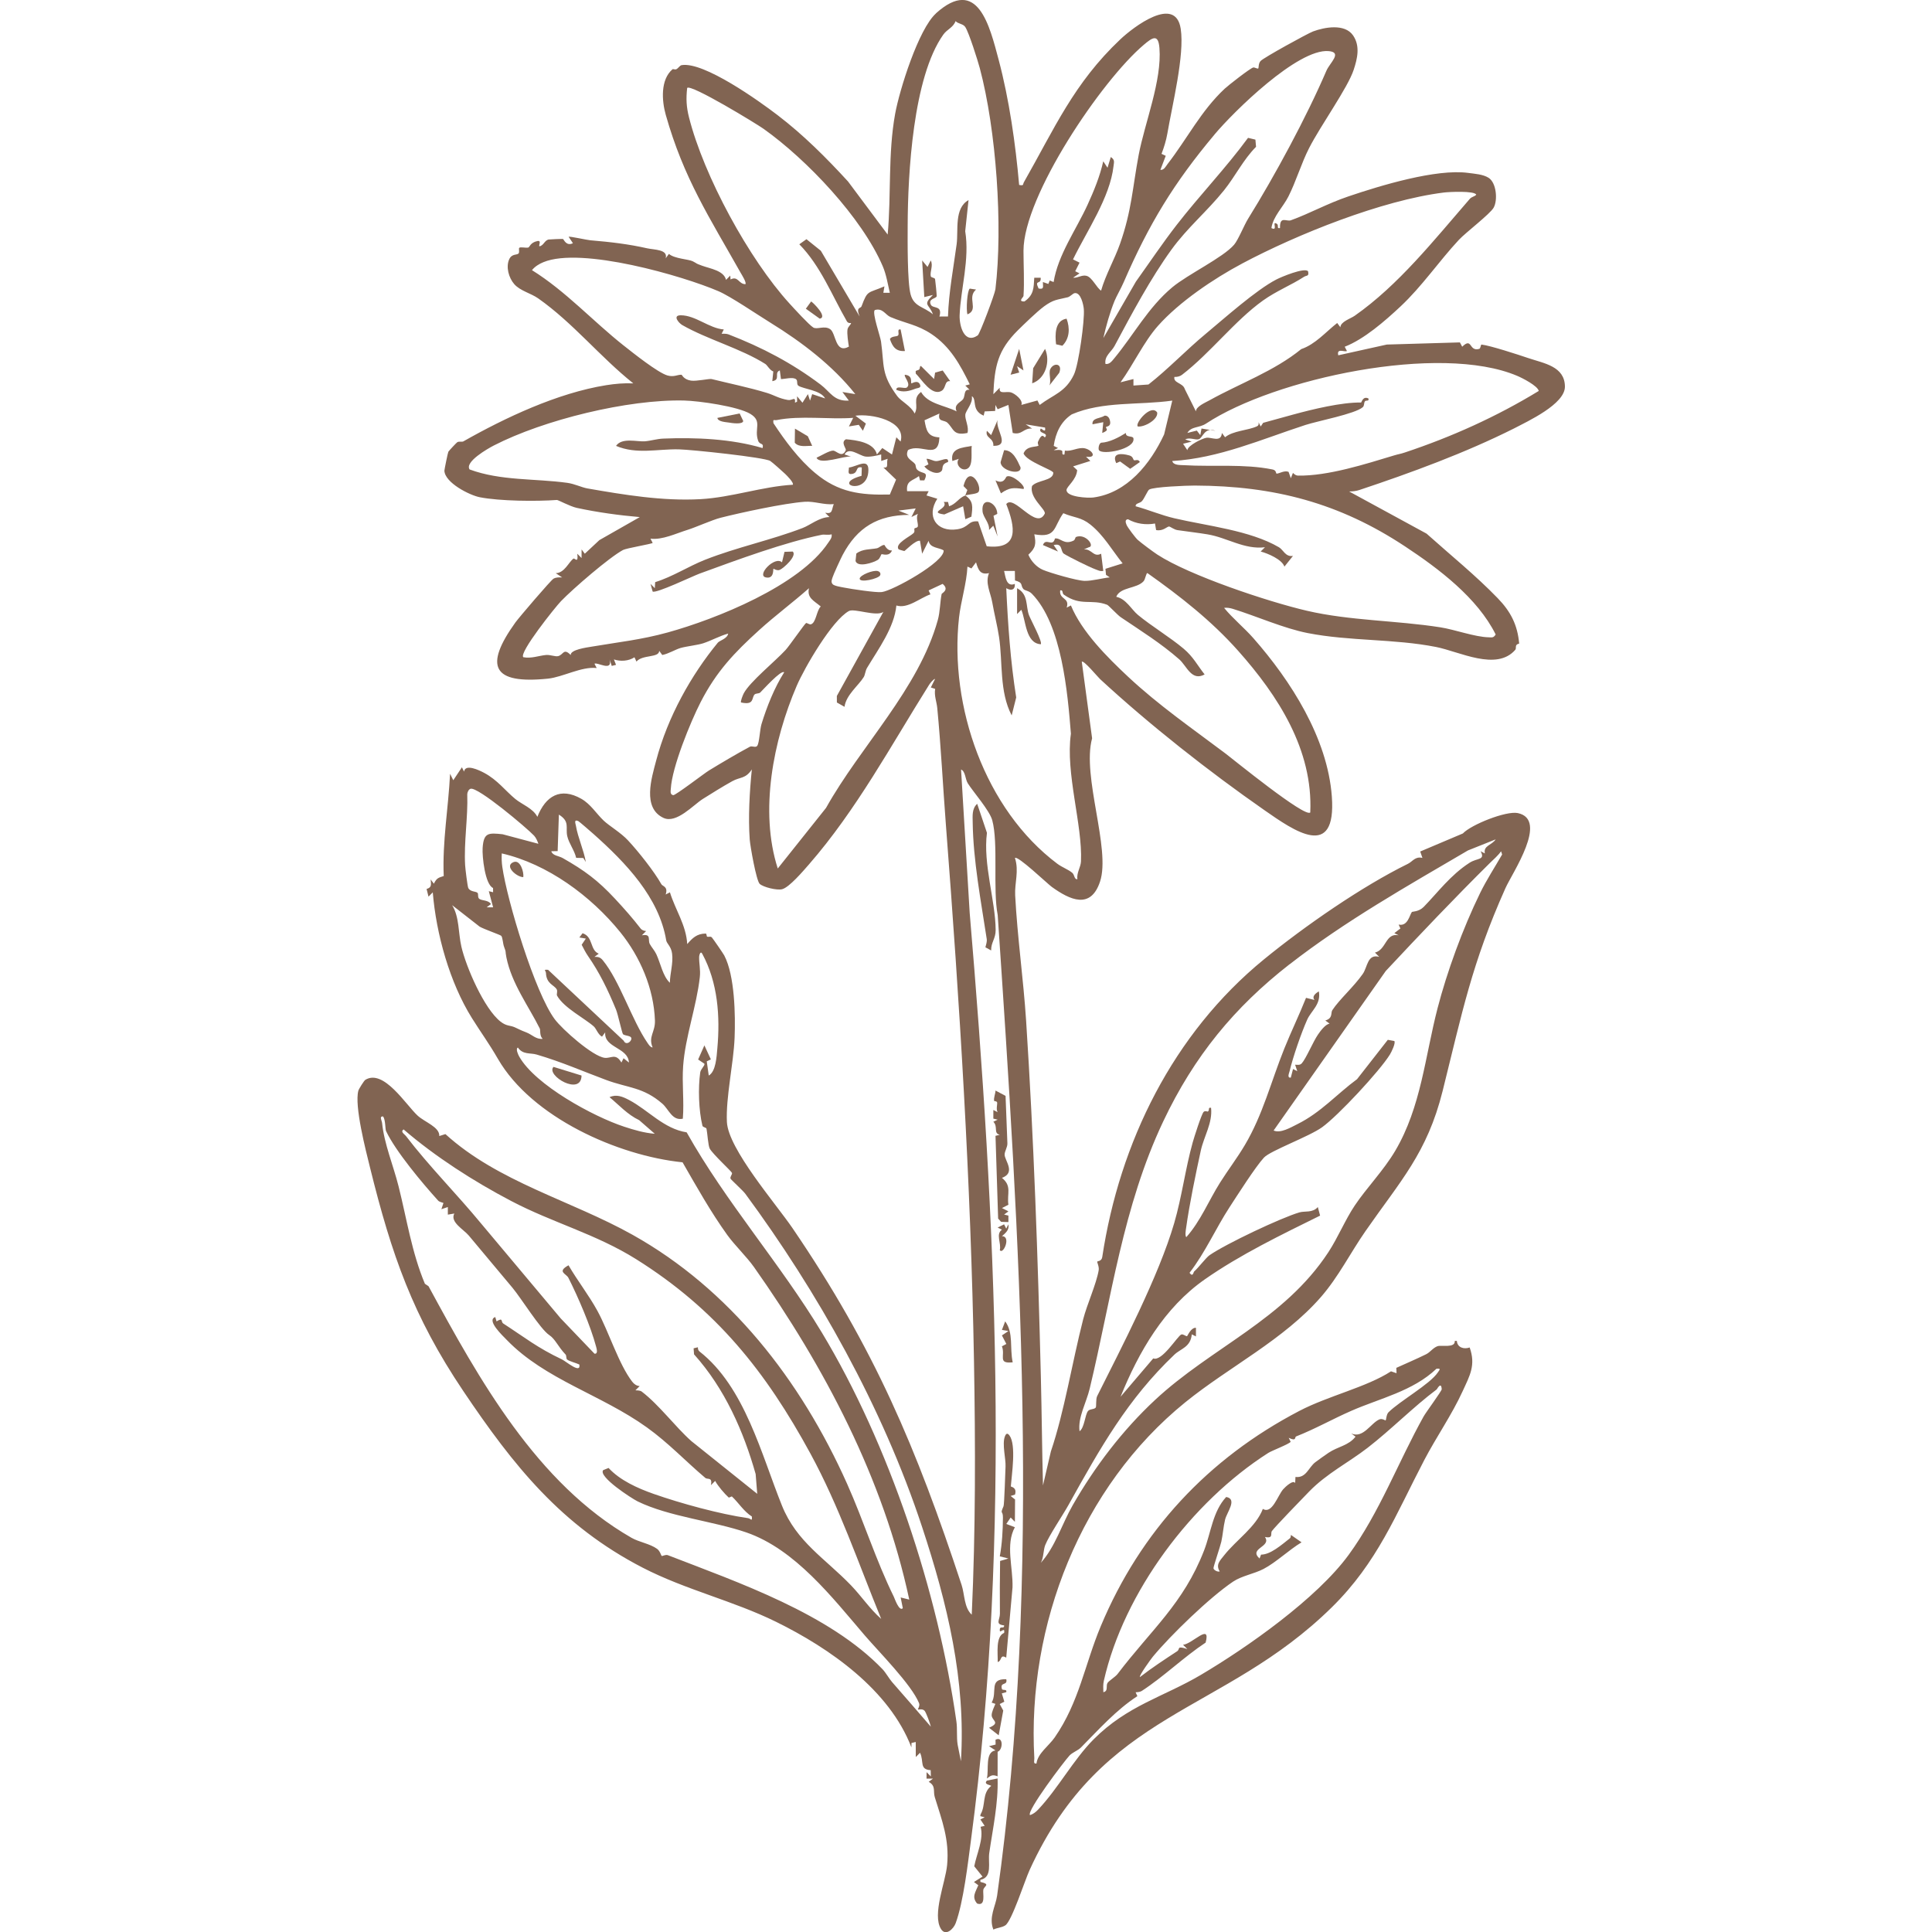 <svg xmlns="http://www.w3.org/2000/svg" fill="none" viewBox="0 0 200 200" height="200" width="200">
<g clip-path="url(#clip0_287_2123)">
<g clip-path="url(#clip1_287_2123)">
<path fill="#816452" d="M96.895 1.385C95.085 3.009 93.12 9.292 92.666 11.777C91.911 15.928 92.271 20.149 91.891 24.282L87.789 18.788C85.517 16.31 83.167 13.962 80.49 11.915C78.578 10.454 72.874 6.365 70.567 6.743C70.366 6.776 70.225 7.064 70.013 7.167C69.885 7.23 69.671 7.125 69.622 7.167C68.348 8.251 68.511 10.447 68.918 11.884C70.783 18.48 73.431 22.481 76.67 28.237C76.791 28.451 77.309 29.26 77.162 29.419C76.456 29.41 76.413 28.525 75.625 28.929L75.598 28.529L75.158 28.972C74.936 28.011 73.525 27.812 72.7 27.513C71.876 27.213 72.307 27.348 71.715 27.048C71.284 26.829 69.82 26.787 69.246 26.284L68.909 26.742C69.179 25.81 67.723 25.868 66.997 25.705C65.098 25.276 63.273 25.055 61.094 24.872C60.766 24.845 58.95 24.441 58.865 24.512L59.309 25.178C58.594 25.518 58.371 24.76 58.273 24.738C58.199 24.722 56.85 24.776 56.776 24.796C56.432 24.89 56.311 25.247 56.07 25.401C55.462 25.788 56.231 24.827 55.625 24.955C54.888 25.109 54.828 25.594 54.689 25.625C54.408 25.687 53.883 25.533 53.749 25.658C53.679 25.721 53.798 26.105 53.684 26.235C53.516 26.429 52.987 26.237 52.712 26.843C52.35 27.64 52.67 28.76 53.228 29.405C53.843 30.116 54.948 30.348 55.721 30.893C59.352 33.452 62.095 36.926 65.56 39.688C64.611 39.643 63.677 39.728 62.75 39.875C57.714 40.68 52.274 43.249 47.965 45.693C47.833 45.769 47.502 45.662 47.33 45.783C47.239 45.845 46.466 46.665 46.412 46.766C46.358 46.867 46.001 48.627 46.003 48.725C46.052 49.977 48.613 51.268 49.667 51.474C51.756 51.883 55.549 51.911 57.654 51.757C57.772 51.748 59.023 52.428 59.707 52.575C61.807 53.031 64.09 53.346 66.23 53.529L62.046 55.913L60.538 57.321L60.207 56.876L60.203 57.768L59.761 57.323C59.895 58.404 59.488 57.736 59.361 57.828C58.869 58.183 58.445 59.318 57.529 59.334L58.194 59.776C57.882 59.763 57.598 59.749 57.305 59.901C57.039 60.04 53.704 63.95 53.362 64.426C50.103 68.957 50.941 70.847 56.727 70.253C58.25 70.097 60.205 68.975 61.769 69.154L61.541 68.711C61.807 68.501 63.447 69.587 63.107 68.264L63.328 68.935L63.771 68.825L63.552 68.264C64.231 68.495 65.084 68.436 65.681 68.041L65.886 68.488C66.496 67.746 68.237 68.119 68.241 67.373L68.556 67.804C69.188 67.69 69.932 67.223 70.468 67.074C71.096 66.899 72.242 66.776 72.801 66.591C73.663 66.305 74.499 65.831 75.379 65.588C75.305 66.108 74.485 66.314 74.313 66.524C71.57 69.858 69.117 74.194 67.917 78.768C67.455 80.533 66.467 83.641 68.688 84.671C70.031 85.292 71.775 83.322 72.756 82.707C73.737 82.093 74.778 81.438 75.81 80.866C76.619 80.417 77.175 80.643 77.83 79.65C77.595 81.956 77.445 84.579 77.611 86.903C77.66 87.582 78.292 91.182 78.645 91.501C79.023 91.843 80.41 92.185 80.957 92.053C81.699 91.874 83.162 90.147 83.75 89.475C88.663 83.833 92.217 77.208 96.165 70.917C96.261 70.762 96.605 70.307 96.801 70.278L96.359 71.167L96.808 71.314C96.689 72.016 96.962 72.644 97.025 73.292C97.409 77.282 97.608 81.34 97.916 85.346C99.344 103.853 100.499 122.344 100.827 140.911C100.981 149.687 100.995 158.419 100.595 167.151C99.793 166.425 99.864 165.037 99.545 164.074C94.851 149.855 90.512 139.561 82.032 127.125C80.314 124.607 75.385 118.936 75.249 116.146C75.126 113.612 75.937 110.104 76.045 107.439C76.138 105.108 76.069 100.997 74.977 98.912C74.867 98.705 73.837 97.21 73.697 97.049C73.556 96.888 73.353 97.027 73.198 96.96C73.14 96.935 73.16 96.64 73.051 96.642C72.137 96.651 71.684 97.103 71.141 97.731C71.036 95.776 69.89 94.142 69.351 92.373L68.909 92.598C69.184 91.769 68.592 91.76 68.469 91.539C67.709 90.194 66.081 88.143 65.015 87.001C64.24 86.17 63.092 85.518 62.486 84.944C61.718 84.213 61.146 83.241 60.174 82.689C58.016 81.463 56.483 82.399 55.627 84.559C55.185 83.679 54.039 83.281 53.347 82.712C52.314 81.862 51.506 80.748 50.134 80.013C49.593 79.722 48.159 79.038 48.038 79.878L47.817 79.429L46.924 80.77L46.591 80.1C46.419 83.636 45.782 87.124 45.934 90.686C45.36 90.871 45.203 90.9 44.913 91.481L44.582 91.037C44.623 91.577 44.71 91.865 44.16 92.026L44.359 92.82L44.801 92.375C45.152 96.68 46.553 101.714 48.856 105.397C49.835 106.961 50.594 107.968 51.55 109.622C55.053 115.672 63.956 119.638 70.658 120.322C72.13 122.882 73.563 125.443 75.29 127.847C76.047 128.901 77.296 130.095 78.051 131.165C85.372 141.543 91.446 153.05 94.127 165.589L93.236 165.368L93.459 166.48C93.084 166.862 92.617 165.477 92.528 165.294C90.666 161.509 89.411 157.452 87.695 153.611C82.865 142.801 75.504 133.437 65.489 127.829C59.117 124.263 51.573 122.368 46.108 117.401L45.476 117.603C45.525 116.671 43.966 116.164 43.233 115.489C42.015 114.367 39.712 110.623 37.82 111.784C37.679 111.872 37.145 112.732 37.098 112.904C36.669 114.472 37.864 119.082 38.305 120.867C40.536 129.889 42.737 136.239 47.969 144.014C53.148 151.712 58.098 157.932 66.528 162.284C70.98 164.583 75.895 165.703 80.338 167.89C85.897 170.627 92.067 174.935 94.35 180.887L94.355 180.436L94.797 180.329L94.802 181.888L95.244 181.444C95.673 182.371 95.148 183.175 96.346 183.247L96.361 183.897L95.919 183.452L95.914 184.12L96.585 184.12L96.14 184.455C96.909 184.889 96.576 185.416 96.768 186.04C97.518 188.473 98.289 190.421 98.046 193.062C97.88 194.858 96.475 198.181 97.413 199.693C97.898 200.475 98.714 199.68 98.933 199.081C99.743 196.874 100.201 192.841 100.525 190.412C104.721 158.913 103.07 126.151 100.382 94.5L99.489 79.659C99.951 79.856 99.911 80.651 100.186 81.089C100.735 81.963 102.442 83.898 102.717 84.91C103.363 87.285 102.764 92.062 103.282 94.723C105.519 127.896 107.887 163.187 103.222 196.232C103.066 197.336 102.326 198.482 102.835 199.749C103.222 199.55 103.702 199.555 104.071 199.311C104.746 198.867 106.081 194.68 106.589 193.571C114.169 177.002 126.561 177.511 137.877 166.38C142.599 161.732 144.487 156.799 147.432 151.16C148.689 148.749 150.287 146.481 151.424 143.992C152.148 142.408 152.793 141.322 152.139 139.49C151.556 139.7 150.861 139.508 150.814 138.811L150.597 138.811C150.664 139.584 149.199 139.215 148.808 139.358C148.328 139.535 148.064 139.979 147.626 140.194C146.621 140.69 145.566 141.137 144.545 141.601L144.568 142.155L143.998 141.959C141.453 143.61 137.515 144.488 134.514 146.054C125.049 150.992 118.061 158.511 113.95 168.344C112.281 172.337 111.725 176.193 109.178 179.866C108.577 180.733 107.417 181.515 107.295 182.558C106.926 182.619 107.087 182.257 107.073 182.007C106.3 168.203 111.924 153.897 122.694 145.17C127.234 141.49 132.897 138.694 136.764 134.241C138.565 132.168 139.793 129.69 141.353 127.447C144.968 122.241 147.731 119.381 149.34 112.94C151.364 104.836 152.349 99.759 155.843 91.942C156.544 90.371 160.329 84.854 157.127 84.171C155.923 83.914 152.289 85.368 151.435 86.28L147.021 88.148L147.248 88.811C146.498 88.626 146.241 89.18 145.74 89.426C140.989 91.76 135.057 95.869 130.848 99.31C121.425 107.014 115.9 118.266 114.102 130.144C114.037 130.573 113.599 130.555 113.588 130.588C113.552 130.684 113.8 131.113 113.735 131.5C113.485 132.943 112.525 135.035 112.131 136.567C110.981 141.056 110.183 146.135 108.787 150.25L107.969 153.769C107.871 150.02 107.842 146.246 107.748 142.488C107.442 130.177 107.02 117.92 106.222 105.645C105.945 101.39 105.313 96.975 105.09 92.683C105.023 91.412 105.505 90.161 105.067 88.818C105.335 88.525 108.429 91.486 108.881 91.812C110.769 93.168 112.907 94.174 113.874 91.267C115.007 87.866 111.975 80.377 113.054 76.429L111.986 68.506C112.167 68.293 113.639 70.081 113.878 70.3C118.997 75.028 125.151 79.87 130.886 83.865C133.947 85.998 138.359 89.122 137.872 82.459C137.43 76.418 133.632 70.47 129.733 66.046C128.788 64.976 127.627 64.035 126.717 62.927C127.03 62.889 127.318 62.936 127.618 63.027C130.08 63.789 132.892 65.049 135.377 65.536C139.735 66.388 144.297 66.113 148.663 66.975C151.102 67.458 154.909 69.502 156.857 67.275C157.025 67.082 156.741 66.738 157.264 66.624C157.094 64.683 156.381 63.306 155.05 61.932C152.753 59.557 150.193 57.495 147.677 55.241L139.659 50.875C140.024 50.879 140.385 50.837 140.734 50.721C146.053 48.949 151.69 46.88 156.701 44.368C158.164 43.604 162.013 41.833 162 40.018C161.984 37.914 159.826 37.616 158.224 37.074C157.172 36.718 154.277 35.771 153.37 35.67C153.274 35.659 153.287 36.068 153.129 36.115C152.038 36.434 152.429 34.861 151.366 35.892L151.127 35.445L143.56 35.668L138.538 36.781C138.339 35.983 139.213 36.484 139.432 36.334L139.204 35.894C141.21 35.118 143.372 33.23 144.983 31.722C147.219 29.629 148.971 27.03 151.024 24.827C151.726 24.074 154.246 22.159 154.619 21.503C155.063 20.723 154.911 18.92 154.1 18.406C153.522 18.039 152.659 17.99 151.985 17.899C148.681 17.452 142.888 19.212 139.604 20.325C137.392 21.074 135.6 22.092 133.632 22.803C133.174 22.968 132.466 22.302 132.506 23.61C132.108 23.69 132.426 23.317 132.171 23.163C131.599 22.816 132.363 23.978 131.617 23.61C131.789 22.401 132.828 21.427 133.373 20.347C134.168 18.777 134.713 16.904 135.511 15.343C136.713 12.985 139.514 9.104 140.131 7.232C140.513 6.075 140.83 4.765 140.066 3.662C139.21 2.422 137.119 2.81 135.924 3.255C135.377 3.458 130.817 5.965 130.495 6.314C130.25 6.577 130.319 7.018 130.254 7.085C130.187 7.156 129.859 6.946 129.727 6.988C129.367 7.102 127.153 8.834 126.782 9.18C124.329 11.47 122.911 14.342 120.862 16.987C120.668 17.237 120.511 17.615 120.123 17.586L120.677 16.131L120.241 15.926C120.491 15.284 120.726 14.514 120.842 13.839C121.34 10.912 122.649 5.702 122.227 2.976C121.684 -0.537 117.328 2.797 115.978 4.07C111.155 8.624 109.16 13.303 105.997 18.857C105.858 19.101 106.021 19.246 105.501 19.145C105.13 14.916 104.477 10.311 103.383 6.198C102.447 2.685 101.222 -2.514 96.888 1.38L96.895 1.385ZM96.578 32.542C95.611 31.718 94.625 31.78 94.268 30.485C93.921 29.227 93.955 24.932 93.962 23.332C93.98 18.013 94.511 8.003 97.648 3.586C98.043 3.027 98.664 2.868 98.921 2.187C99.198 2.484 99.703 2.453 99.927 2.799C100.309 3.391 101.205 6.224 101.426 7.047C103.137 13.468 103.83 23.399 103.045 29.944C102.987 30.431 101.428 34.573 101.216 34.718C99.833 35.666 99.297 33.74 99.341 32.618C99.451 29.897 100.394 26.852 99.918 23.936L100.262 20.714C98.756 21.554 99.225 23.835 99.031 25.283C98.696 27.77 98.218 30.239 98.135 32.761L97.25 32.766C97.597 31.559 96.573 31.993 96.357 31.537C96.055 30.904 96.922 30.92 96.966 30.663C96.982 30.576 96.832 29.05 96.799 28.898C96.761 28.726 96.386 28.764 96.352 28.594C96.252 28.109 96.627 27.506 96.352 26.963L96.019 27.634L95.461 26.963L95.684 30.755L96.576 30.534C95.463 31.633 96.18 31.427 96.576 32.54L96.578 32.542ZM105.952 30.645C106.052 29.151 105.952 27.477 105.952 25.958C105.952 20.292 114.026 8.342 118.402 4.64C119.287 3.892 119.904 3.456 120.024 4.964C120.295 8.34 118.503 12.724 117.877 16.029C117.241 19.4 117.158 21.797 115.945 25.238C115.373 26.858 114.461 28.427 113.983 30.087C113.516 29.787 113.061 28.713 112.484 28.556C111.991 28.422 111.566 28.804 111.084 28.746L111.752 28.299L111.307 28.078L111.754 27.189L111.079 26.852C112.48 23.965 114.91 20.444 115.272 17.197C115.322 16.759 115.427 16.551 114.989 16.254L114.651 17.365L114.209 16.697C113.86 18.261 113.244 19.755 112.58 21.208C111.403 23.779 109.52 26.382 109.071 29.198L108.666 29.037L108.523 29.394L107.958 29.195C107.947 29.635 108.137 29.993 107.514 29.866C107.04 28.867 107.791 29.548 107.732 28.751L107.067 28.751C107 29.81 107.033 30.523 106.057 31.204C105.324 31.231 105.941 30.773 105.947 30.648L105.952 30.645ZM125.726 13.924C127.727 11.54 134.347 5.024 137.537 5.29C139.005 5.413 137.664 6.497 137.311 7.319C135.231 12.156 131.983 18.167 129.2 22.649C128.8 23.292 128.179 24.836 127.756 25.33C126.621 26.662 122.946 28.409 121.349 29.745C118.851 31.834 117.357 34.674 115.328 37.118C115.1 37.393 114.843 37.742 114.437 37.675C114.307 36.841 115.045 36.434 115.373 35.822C117.176 32.442 119.14 28.78 121.255 25.86C122.933 23.543 124.941 21.9 126.709 19.702C127.87 18.256 128.701 16.531 130.026 15.197L129.959 14.453L129.197 14.27C126.901 17.4 124.186 20.22 121.809 23.283C120.324 25.198 118.99 27.193 117.587 29.155L114.218 34.996C114.499 33.747 114.899 32.321 115.382 31.141C115.59 30.636 116.023 29.91 116.334 29.193C118.939 23.194 121.517 18.94 125.728 13.926L125.726 13.924ZM71.136 9.104C71.501 8.662 78.317 12.816 79.058 13.345C83.515 16.516 89.232 22.528 91.388 27.578C91.754 28.436 91.902 29.41 92.114 30.308L91.444 30.308L91.558 29.642C89.818 30.395 89.829 29.98 89.19 31.698C89.085 31.979 88.575 31.731 88.989 32.764L84.972 25.958L83.484 24.762L82.745 25.288C84.952 27.537 86.116 30.563 87.668 33.262C87.809 33.508 88.082 33.423 88.093 33.443C88.151 33.545 87.778 33.802 87.733 34.102C87.666 34.56 87.802 35.402 87.876 35.883C86.453 36.665 86.554 34.517 85.953 34.088C85.352 33.659 84.588 34.149 84.186 33.901C83.745 33.628 82.197 31.935 81.735 31.427C77.537 26.827 72.861 18.22 71.326 12.152C71.052 11.064 71.009 10.222 71.136 9.104ZM128.574 27.287C134.298 24.242 143.06 20.73 149.469 19.93C149.981 19.865 152.655 19.731 152.82 20.155C152.657 20.356 152.36 20.35 152.148 20.593C148.403 24.914 144.764 29.515 140.234 32.69C139.8 32.994 138.77 33.302 138.757 33.881L138.426 33.436C137.231 34.372 136.17 35.641 134.704 36.139C131.901 38.423 128.375 39.679 125.218 41.433C124.747 41.694 123.804 42.085 123.802 42.586L122.652 40.282C122.455 39.614 121.445 39.674 121.572 39.02C121.849 39.029 122.133 38.975 122.357 38.803C125.279 36.562 127.814 33.206 130.743 31.11C132.135 30.116 133.618 29.542 134.992 28.657C135.278 28.474 135.529 28.639 135.41 28.08C135.03 27.667 132.658 28.659 132.135 28.929C130.022 30.02 126.735 32.965 124.816 34.558C122.781 36.245 120.965 38.177 118.889 39.804L117.334 39.911L117.334 39.239L115.996 39.576C117.303 37.782 118.409 35.382 119.868 33.738C122.071 31.253 125.645 28.847 128.574 27.289L128.574 27.287ZM64.561 35.769C61.349 33.226 58.574 30.149 55.069 27.966C55.386 27.582 55.793 27.33 56.249 27.142C60.183 25.506 70.723 28.572 74.371 30.143C75.654 30.695 78.348 32.54 79.784 33.425C82.984 35.398 86.196 37.842 88.542 40.8L87.204 40.579L87.872 41.468C86.33 41.571 85.944 40.561 84.952 39.815C81.981 37.581 78.9 35.965 75.417 34.616C75.196 34.531 74.934 34.553 74.702 34.549L74.928 34.106C73.408 33.992 72.014 32.641 70.473 32.638C69.577 32.638 70.27 33.447 70.627 33.651C73.234 35.141 76.706 36.081 79.228 37.679C79.427 37.804 79.693 38.336 80.052 38.454L79.948 39.458C80.855 39.315 80.086 38.588 80.727 38.347L80.846 39.243C81.263 39.239 81.996 39.02 82.367 39.227C82.635 39.377 82.421 39.773 82.646 39.929C83.127 40.264 84.976 40.391 85.416 41.245L84.078 40.8L83.855 41.471L83.634 40.8L83.071 41.69L82.514 41.024L82.514 41.58L82.296 41.687C82.367 40.968 82.023 41.482 81.578 41.408C80.613 41.247 80.16 40.91 79.396 40.675C77.588 40.121 75.332 39.656 73.665 39.239C73.433 39.18 72.088 39.489 71.532 39.402C70.75 39.281 70.611 38.798 70.551 38.794C70.129 38.772 69.78 39.06 69.101 38.87C68.107 38.591 65.516 36.522 64.557 35.764L64.561 35.769ZM108.047 31.74C109.089 30.983 109.404 31.052 110.525 30.775C110.791 30.71 111.055 30.377 111.247 30.346C111.888 30.239 112.16 31.566 112.196 31.997C112.297 33.166 111.664 37.742 111.175 38.772C110.302 40.608 109.055 40.84 107.627 41.92L107.395 41.457L105.733 41.917C105.943 41.415 105.052 40.744 104.676 40.628C104.145 40.463 103.378 40.881 103.494 40.139L102.831 40.807C102.954 37.925 103.287 36.262 105.362 34.198C105.97 33.595 107.368 32.241 108.047 31.745L108.047 31.74ZM90.555 32.098C91.375 31.85 91.65 32.591 92.177 32.817C93.747 33.483 94.967 33.604 96.435 34.587C98.372 35.883 99.397 37.759 100.389 39.786L99.927 39.913L100.369 40.353C99.732 40.269 99.942 40.961 99.703 41.314C99.482 41.638 98.684 41.855 99.031 42.586C97.8 41.96 96.035 41.812 95.349 40.577C94.388 41.294 95.166 41.976 94.681 42.811C94.328 42.045 93.276 41.533 92.896 41.024C91.185 38.722 91.558 37.88 91.203 35.353C91.127 34.81 90.262 32.386 90.553 32.1L90.555 32.098ZM124.852 43.848C131.932 39.178 149.045 35.51 157.06 38.908C157.61 39.14 159.176 39.94 159.292 40.47C154.936 43.129 150.256 45.238 145.405 46.849C144.921 47.01 144.811 46.996 144.342 47.137C141.368 48.035 137.472 49.288 134.367 49.235C134.15 49.23 133.989 49.099 133.846 48.953L133.625 49.505L133.393 48.846C132.957 48.672 132.477 49.011 132.162 49.032C132.064 49.038 132.16 48.685 131.735 48.6C128.766 47.997 125.565 48.337 122.571 48.156C122.194 48.133 121.465 48.187 121.351 47.724C126.17 47.443 130.618 45.461 135.142 43.991C136.413 43.578 140.276 42.847 141.071 42.154C141.255 41.993 141.172 41.732 141.292 41.549C141.397 41.388 141.75 41.596 141.661 41.252C141.082 40.961 140.953 41.669 140.895 41.669C138.898 41.636 135.893 42.36 133.849 42.921L130.763 43.77L130.506 44.152L130.285 43.707C130.317 43.893 130.308 44.042 130.111 44.134C129.202 44.563 127.64 44.581 126.82 45.264L126.49 44.822C126.411 45.852 125.42 45.229 124.874 45.32C124.461 45.39 122.978 46.096 122.913 46.603L122.471 45.939L123.362 45.716L122.696 45.492C123.141 45.235 123.753 45.584 124.104 45.468C124.512 45.331 124.689 44.172 125.817 44.596L124.378 44.36L124.253 45.043L123.896 44.574L122.915 44.818C123.331 44.109 124.13 44.324 124.852 43.848ZM100.15 44.82C100.336 44.21 99.877 43.426 99.929 42.93C99.974 42.489 100.749 41.725 100.599 41.026C100.943 41.144 100.838 41.819 101.028 42.277C101.18 42.644 101.473 42.876 101.828 43.028L101.933 42.588L103.016 42.543L103.052 41.92L103.276 42.364L104.388 41.917L104.837 44.82C105.825 45.068 105.93 44.288 106.843 44.368L106.178 43.926L108.184 44.261C108.304 44.918 107.777 44.31 107.741 44.366C107.393 44.909 108.606 44.764 108.184 45.262C108.088 45.376 107.936 44.63 107.458 45.718C107.379 45.895 107.525 46.129 107.505 46.138C107.194 46.312 106.289 46.129 105.959 46.936C106.262 47.785 109.042 48.652 109.037 48.942C109.026 49.789 107.355 49.684 106.832 50.316C106.537 51.527 108.24 52.698 108.161 53.154C107.295 54.981 104.969 51.132 104.167 52.182C105.087 54.55 105.561 56.932 102.145 56.55L101.256 53.976C100.19 53.864 100.351 54.606 99.076 54.794C96.949 55.107 95.85 53.453 97.029 51.63L95.91 51.288L96.135 50.846L93.904 50.846C93.787 49.74 94.447 49.8 95.132 49.284L95.237 49.726L95.684 49.726C96.176 48.732 95.459 49.123 94.945 48.62C94.759 48.437 94.829 48.165 94.721 48.028C94.424 47.648 93.611 47.423 93.998 46.592C95.374 45.841 97.152 47.698 97.246 45.276C96.042 45.218 95.894 44.583 95.707 43.506L97.25 42.809C97.04 43.716 97.737 43.435 98.081 43.765C98.745 44.398 98.66 45.133 100.152 44.82L100.15 44.82ZM110.947 42.896C114.171 41.509 117.906 41.96 121.354 41.471L120.509 44.972C119.106 47.99 116.691 51.031 113.184 51.5C112.654 51.572 110.402 51.465 110.407 50.732C110.409 50.356 111.439 49.684 111.508 48.667L111.088 48.279L112.871 47.718L112.426 47.275C113.586 47.452 113.123 46.614 112.326 46.417C111.635 46.248 110.918 46.775 110.237 46.643L110.192 47.047C109.83 47.146 110.056 46.732 109.933 46.659C109.683 46.507 109.354 46.618 109.08 46.601L109.524 46.379L109.082 46.158C109.276 44.804 109.819 43.64 110.95 42.894L110.947 42.896ZM48.613 48.596C48.081 47.818 50.496 46.438 51.119 46.118C56.311 43.448 65.024 41.323 70.808 41.462C72.376 41.5 76.409 42.074 77.68 42.849C78.951 43.624 78.044 44.375 78.48 45.617C78.652 46.109 79.079 45.774 78.944 46.384C75.712 45.425 72.005 45.267 68.65 45.403C68 45.43 67.356 45.638 66.753 45.684C65.94 45.745 64.381 45.269 63.771 46.158C65.922 47.065 68.049 46.467 70.27 46.516C71.601 46.547 79.136 47.342 79.735 47.718C79.936 47.843 81.049 48.835 81.292 49.069C81.431 49.204 82.211 49.974 82.07 50.18C78.911 50.363 75.736 51.494 72.519 51.672C68.596 51.891 64.566 51.217 60.819 50.564C60.203 50.457 59.492 50.088 58.724 49.983C55.366 49.521 51.845 49.789 48.615 48.598L48.613 48.596ZM88.544 43.035C90.188 42.798 93.837 43.544 93.229 45.709L92.789 45.267L92.338 47.05L91.337 46.379L90.78 47.047C90.47 45.798 88.701 45.573 87.577 45.472C86.983 45.781 87.63 46.426 87.555 46.603C87.181 47.468 86.592 46.65 86.243 46.648C85.841 46.648 84.954 47.195 84.53 47.383C84.871 48.187 87.416 47.155 88.097 47.269L87.429 47.045C87.872 46.218 88.919 47.15 89.574 47.26C90.005 47.331 90.776 47.168 91.221 47.045L91.225 47.72L91.891 47.496C91.728 47.964 92.061 48.493 91.448 48.392L92.762 49.65L92.116 51.192C89.06 51.27 86.775 50.971 84.389 48.971C82.677 47.539 81.29 45.658 80.068 43.808C79.999 43.316 80.131 43.542 80.403 43.486C82.883 42.988 85.796 43.441 88.323 43.256L87.878 44.145L88.899 43.977L89.328 44.592L89.637 43.848L88.549 43.032L88.544 43.035ZM118.959 50.683C119.39 50.397 122.893 50.263 123.675 50.265C131.918 50.298 138.645 52.068 145.439 56.557C148.944 58.871 152.948 61.897 154.833 65.684C154.592 66.041 154.478 65.983 154.12 65.974C152.668 65.941 150.617 65.177 149.109 64.94C144.541 64.223 139.747 64.261 135.294 63.226C131.246 62.285 123.118 59.569 119.81 57.412C119.401 57.147 118.107 56.186 117.77 55.88C117.536 55.667 116.745 54.62 116.624 54.343C116.503 54.065 116.448 53.77 116.776 53.753C117.598 54.228 118.639 54.365 119.566 54.193L119.68 54.872C120.4 55.015 120.808 54.506 121.018 54.503C121.141 54.503 121.537 54.827 121.896 54.879C123.096 55.053 124.039 55.156 125.004 55.317C127.032 55.652 128.811 56.914 130.949 56.651L130.504 57.093C131.244 57.287 132.716 57.911 132.962 58.657L133.849 57.547C133.071 57.678 132.85 56.916 132.399 56.653C129.392 54.897 124.932 54.439 121.564 53.65C120.192 53.328 118.907 52.776 117.558 52.408C117.538 52.063 117.996 52.135 118.23 51.858C118.478 51.568 118.804 50.785 118.956 50.685L118.959 50.683ZM74.541 53.612C76.643 53.076 81.181 52.093 83.301 51.943C84.306 51.871 85.311 52.289 86.312 52.186C86.064 52.79 86.232 53.236 85.421 53.08L85.865 53.523C84.798 53.554 83.891 54.351 83.093 54.657C79.807 55.92 76.27 56.651 72.991 57.946C71.239 58.639 69.633 59.703 67.823 60.263L67.785 60.889L67.343 60.444L67.562 61.235C67.915 61.461 71.737 59.629 72.416 59.381C76.429 57.913 81.252 56.132 85.079 55.359C85.325 55.31 85.783 55.413 86.089 55.31C86.151 55.674 85.917 55.913 85.736 56.184C82.776 60.63 74.143 64.082 69.13 65.469C66.382 66.229 64.048 66.466 61.231 66.944C60.732 67.029 59.039 67.25 59.079 67.809C58.331 67.04 58.337 67.789 57.772 67.923C57.468 67.994 56.959 67.764 56.528 67.804C55.764 67.876 55.002 68.195 54.173 68.034C53.686 67.596 57.495 62.828 58.076 62.23C59.347 60.916 63.065 57.705 64.495 56.934C64.843 56.747 67.452 56.315 67.564 56.204L67.338 55.761C68.552 55.918 69.97 55.225 71.188 54.847C71.988 54.599 73.752 53.815 74.539 53.614L74.541 53.612ZM93.01 52.857L94.793 52.633L94.35 53.523L95.021 53.194C94.791 53.596 95.07 54.184 95.014 54.488C94.983 54.653 94.697 54.649 94.67 54.702C94.605 54.83 94.739 55.017 94.574 55.185C94.241 55.524 92.592 56.282 93.021 56.861C93.039 56.885 93.591 57.05 93.622 57.041C93.716 57.01 94.786 55.88 95.237 55.983L95.459 57.319L96.126 55.983C96.267 56.762 97.224 56.664 97.686 56.981C97.8 58.163 92.44 61.144 91.281 61.291C90.696 61.367 88.113 60.974 87.378 60.827C87.074 60.766 86.332 60.661 86.18 60.458C86 60.223 86.114 60.007 86.185 59.77C86.274 59.47 87.047 57.792 87.226 57.455C88.741 54.59 90.868 53.319 94.12 53.299L93.008 52.857L93.01 52.857ZM107.069 55.31C109.388 55.723 109.037 54.564 110.074 53.127C111.2 53.612 111.892 53.516 112.875 54.302C114.263 55.413 115.123 56.966 116.215 58.322L114.435 58.883L114.493 59.51L114.879 59.77C114.079 59.852 113.058 60.145 112.277 60.132C111.495 60.118 108.711 59.309 107.963 58.99C107.306 58.711 106.725 58.078 106.457 57.424C107.219 56.713 107.27 56.306 107.071 55.308L107.069 55.31ZM100.561 58.847L101.039 58.212C101.269 58.992 101.468 59.535 102.382 59.33C101.962 60.359 102.536 61.325 102.713 62.328C102.923 63.53 103.264 64.866 103.427 65.979C103.812 68.573 103.443 71.6 104.728 74.058L105.197 72.201C104.603 68.445 104.341 64.69 104.167 60.889C104.643 61.168 105.094 61.11 105.056 60.444C104.158 60.804 104.089 59.682 103.944 59.106L105.058 59.106L105.072 60.091C105.97 60.326 105.603 60.558 105.93 60.965C106.084 61.157 106.486 61.124 106.821 61.465C109.924 64.634 110.521 71.71 110.86 75.955C110.279 80.028 112.071 85.382 111.903 89.169C111.877 89.783 111.434 90.353 111.53 91.019C111.18 91.043 111.262 90.563 110.985 90.34C110.559 89.995 109.94 89.779 109.453 89.415C101.969 83.797 98.258 73.106 99.279 63.921C99.466 62.243 100.067 60.38 100.15 58.653L100.559 58.842L100.561 58.847ZM118.389 60.161C118.572 59.955 118.653 59.271 118.787 59.33C122.171 61.725 125.399 64.252 128.165 67.362C132.3 72.011 135.935 77.62 135.638 84.106C135.113 84.689 127.651 78.598 126.876 78.013C123.429 75.416 119.957 73.026 116.774 70.05C114.6 68.016 111.982 65.396 110.86 62.674L110.42 62.902C110.773 61.839 109.62 62.091 109.752 61.117C110.089 61.039 109.917 61.412 110.132 61.562C111.895 62.793 112.96 61.973 114.611 62.607C114.763 62.665 115.683 63.666 116.014 63.89C118.081 65.286 120.192 66.6 122.075 68.255C122.85 68.937 123.355 70.561 124.702 69.817C123.938 68.854 123.536 68.001 122.526 67.15C121.155 65.992 119.18 64.799 117.806 63.662C117.113 63.088 116.577 61.988 115.552 61.781C115.978 60.746 117.683 60.958 118.389 60.163L118.389 60.161ZM96.131 61.121L97.579 60.444C98.32 61.052 97.494 61.407 97.478 61.488C97.313 62.29 97.324 63.309 97.081 64.185C95.108 71.312 89.08 77.242 85.51 83.636L80.513 89.906C78.6 83.967 80.05 76.639 82.474 71.001C83.29 69.105 86.129 64.218 87.876 63.255C88.439 62.945 90.72 63.865 91.444 63.344L86.63 72.047L86.634 72.722L87.423 73.169C87.588 71.936 88.884 70.957 89.415 70.088C89.558 69.855 89.574 69.444 89.757 69.138C90.948 67.152 92.568 64.971 92.793 62.681C93.962 63.045 95.226 61.903 96.319 61.526L96.131 61.124L96.131 61.121ZM78.594 65.224C80.254 63.718 82.065 62.377 83.745 60.891C83.522 61.899 84.237 62.172 84.965 62.782C84.521 63.199 84.483 64.493 83.935 64.632C83.794 64.667 83.509 64.457 83.442 64.497C83.29 64.587 81.719 66.855 81.324 67.286C80.24 68.463 77.64 70.564 76.994 71.772C76.896 71.958 76.626 72.639 76.715 72.72C78.12 73.028 77.783 72.233 78.116 71.891C78.234 71.768 78.571 71.808 78.692 71.696C78.924 71.48 80.87 69.297 81.178 69.598C80.173 71.167 79.378 73.169 78.831 74.954C78.654 75.533 78.616 76.858 78.393 77.202C78.236 77.441 77.854 77.182 77.626 77.302C76.272 78.028 74.621 79.009 73.384 79.764C72.89 80.066 69.91 82.361 69.689 82.316C69.334 82.242 69.43 81.883 69.443 81.646C69.564 79.427 71.474 74.74 72.537 72.671C74.159 69.516 76.013 67.565 78.594 65.224ZM49.435 92.429C49.269 92.252 48.691 92.346 48.476 91.924C48.396 91.765 48.17 89.933 48.15 89.571C48.012 87.167 48.454 84.624 48.371 82.209C48.38 81.999 48.521 81.708 48.715 81.653C49.468 81.433 54.555 85.723 55.29 86.51C55.485 86.718 55.641 87.073 55.733 87.348L52.029 86.362C50.559 86.208 50.071 86.179 49.962 87.775C49.902 88.662 50.212 91.568 51.041 91.924L51.045 92.366L50.601 92.254L51.048 93.926L50.38 93.926L50.824 93.593C50.572 93.164 49.893 93.251 49.62 93.052C49.417 92.904 49.551 92.552 49.435 92.429ZM57.728 88.11L57.855 84.329C59.03 85.055 58.521 85.672 58.724 86.564C58.896 87.317 59.472 88.027 59.644 88.805L60.386 88.822L60.643 89.236C60.422 87.953 59.834 86.753 59.615 85.466C59.582 85.265 59.379 84.787 59.861 84.997C59.955 85.037 61.206 86.128 61.432 86.329C64.794 89.321 68.23 92.909 68.967 97.351C69.023 97.686 69.481 97.97 69.575 98.716C69.704 99.748 69.36 100.722 69.345 101.737C68.616 101.06 68.393 99.753 67.946 98.787C67.763 98.394 67.47 98.093 67.267 97.722C67.032 97.29 67.472 96.645 66.447 96.823L66.889 96.381C66.711 96.379 66.443 96.283 66.34 96.149C65.475 95.031 64.642 94.089 63.657 93.03C61.887 91.128 60.513 90.112 58.257 88.829C57.833 88.588 57.212 88.59 57.069 88.121L57.721 88.107L57.728 88.11ZM133.498 99.826C139.215 95.369 145.714 91.702 151.96 88.038L154.831 86.892C154.44 87.497 153.533 87.531 153.714 88.347L153.271 88.119C153.781 89.068 152.941 88.789 152.123 89.316C150.155 90.585 148.821 92.406 147.391 93.872C146.875 94.401 146.198 94.355 146.156 94.41C145.913 94.737 145.729 95.923 144.787 95.711L144.968 96.115L144.342 96.598L144.787 96.821C143.417 96.542 143.518 98.329 142.334 98.611L142.776 99.053C141.549 98.718 141.574 100.106 141.074 100.821C140.142 102.157 138.641 103.468 137.919 104.577C137.74 104.851 138.002 105.41 137.197 105.64L137.642 105.971C137.213 106.015 136.686 106.735 136.431 107.106C135.942 107.819 135.187 109.608 134.76 110.075C134.561 110.292 134.32 110.225 134.07 110.218L134.293 110.886L133.855 110.663L133.623 111.554C133.207 111.606 133.449 111.101 133.502 110.875C133.858 109.387 134.698 106.954 135.323 105.551C135.73 104.637 136.775 103.962 136.527 102.628C136.179 102.829 135.77 103.167 136.083 103.517L135.2 103.296C134.501 105.057 133.661 106.78 132.955 108.538C131.572 111.979 130.741 115.368 128.871 118.528C128.074 119.877 127.131 121.104 126.302 122.42C125.125 124.285 124.287 126.406 122.803 128.073C122.652 127.894 122.754 127.342 122.788 127.105C123.123 124.679 123.782 121.519 124.311 119.091C124.626 117.654 125.542 116.237 125.368 114.682C125.008 114.606 125.263 114.904 125.035 115.069C125.008 115.089 124.74 114.946 124.593 115.111C124.367 115.364 123.621 117.719 123.471 118.251C122.714 120.952 122.348 123.89 121.557 126.605C119.951 132.119 116.072 139.539 113.579 144.522C113.416 144.848 113.519 145.625 113.425 145.719C113.215 145.934 112.813 145.835 112.625 146.074C112.323 146.459 112.256 147.826 111.754 148.161C111.566 146.734 112.455 145.212 112.806 143.748C115.06 134.364 116.24 124.915 120.415 116.092C123.619 109.322 127.801 104.259 133.491 99.824L133.498 99.826ZM154.248 89.323C154.643 88.932 155.061 88.59 155.392 88.125L155.499 88.456C154.757 89.75 153.877 91.101 153.227 92.433C151.402 96.167 149.789 100.622 148.819 104.358C147.517 109.376 147.117 114.584 144.434 119.131C143.22 121.186 141.491 122.936 140.247 124.79C139.255 126.269 138.513 128.097 137.515 129.623C132.917 136.641 125.419 139.47 119.564 144.928C116.193 148.07 113.331 151.83 111.043 155.825C109.937 157.755 109.236 160.144 107.741 161.784C108.05 161.261 107.998 160.45 108.202 159.945C108.604 158.944 110.009 156.875 110.612 155.791C113.928 149.837 116.725 144.85 121.568 140.236C122.24 139.595 123.244 139.472 123.375 138.131L123.804 138.346L123.804 137.452C123.275 137.423 122.953 138.272 122.886 138.315C122.792 138.373 122.486 138.067 122.283 138.149C121.894 138.308 120.274 140.989 119.385 140.62L115.998 144.593C117.886 139.93 120.522 135.377 124.716 132.443C128.4 129.867 132.638 127.827 136.657 125.84L136.42 124.953C135.886 125.577 135.068 125.344 134.519 125.505C132.595 126.071 126.925 128.754 125.216 129.934C124.836 130.195 124.086 131.214 123.623 131.618C123.532 131.699 123.5 132.248 123.139 131.761C124.765 129.663 125.848 127.172 127.283 124.969C128.074 123.756 129.988 120.748 130.848 119.83C131.523 119.111 135.513 117.663 136.862 116.693C138.504 115.516 142.827 110.877 143.886 109.159C144.047 108.9 144.501 107.966 144.34 107.765L143.665 107.642L140.482 111.715C138.404 113.243 136.737 115.167 134.309 116.369C133.621 116.709 132.566 117.35 131.845 117.031L143.453 100.517C147 96.723 150.573 92.96 154.248 89.323ZM51.941 88.344C56.682 89.437 61.172 92.746 64.209 96.499C66.264 99.04 67.685 102.329 67.799 105.64C67.841 106.858 67.084 107.293 67.56 108.435C67.314 108.406 67.16 108.151 67.03 107.962C65.406 105.604 64.159 101.545 62.408 99.415C62.144 99.096 61.939 99.04 61.539 99.055L61.983 98.725C61.05 98.356 61.427 96.964 60.308 96.609L59.973 97.047L60.645 97.163L60.214 97.802C60.42 98.195 60.609 98.591 60.864 98.957C62.053 100.671 62.906 102.411 63.775 104.521C63.967 104.99 64.396 106.963 64.49 107.054C64.711 107.271 65.524 107.159 65.33 107.646C65.216 107.935 64.769 108.185 64.57 107.74L56.738 100.396C56.173 100.347 56.505 100.474 56.517 100.725C56.564 101.855 57.35 101.947 57.627 102.411C57.752 102.621 57.585 102.919 57.669 103.073C58.382 104.346 60.547 105.426 61.474 106.261C61.727 106.489 61.91 107.104 62.321 107.314L62.651 106.869C62.508 108.487 65.024 108.415 65.107 109.992L64.55 109.548L64.329 109.992C63.726 108.978 63.255 109.588 62.591 109.505C61.347 109.347 58.219 106.572 57.428 105.513C55.377 102.771 52.511 93.289 51.999 89.739C51.932 89.272 51.917 88.811 51.944 88.344L51.941 88.344ZM46.807 93.704L49.654 95.927C50.087 96.184 51.805 96.776 51.89 96.879C52.04 97.06 52.057 97.679 52.178 98.003C52.442 98.709 52.27 98.35 52.422 99.111C52.969 101.833 54.734 104.174 55.88 106.478C55.96 106.641 55.84 107.244 56.179 107.539C55.491 107.615 55.076 107.099 54.484 106.873C53.796 106.61 53.702 106.525 53.284 106.344C52.786 106.125 52.449 106.25 51.821 105.761C50.118 104.436 48.244 100.09 47.761 97.994C47.438 96.593 47.558 94.911 46.807 93.707L46.807 93.704ZM70.687 115.802C70.832 113.987 70.587 112.169 70.719 110.346C70.935 107.347 72.11 104.165 72.445 101.154C72.533 100.36 72.356 99.737 72.376 99.035C72.381 98.906 72.504 98.379 72.696 98.732C74.309 101.71 74.561 105.204 74.257 108.547C74.181 109.387 74.112 110.92 73.37 111.34L73.163 109.87L73.589 109.669L72.919 108.216L72.271 109.68L72.924 110.118C72.975 110.334 72.539 110.654 72.486 111.02C72.258 112.633 72.329 114.95 72.714 116.53C72.758 116.716 73.107 116.698 73.138 116.852C73.232 117.29 73.301 118.604 73.478 118.914C73.824 119.515 75.725 121.256 75.776 121.421C75.823 121.575 75.546 121.819 75.627 122.018C75.667 122.118 76.925 123.264 77.148 123.57C84.563 133.625 91.343 145.594 95.465 158.102C98.07 166.009 99.996 173.914 99.475 182.324L99.134 180.606C99.011 179.835 99.116 178.97 99.008 178.217C97.098 164.791 92.067 149.54 85.064 137.924C80.761 130.787 75.16 124.484 71.083 117.22C68.701 116.847 67.117 114.921 65.124 113.873C64.463 113.525 63.815 113.248 63.098 113.579C64.086 114.396 64.95 115.379 66.168 115.96L67.783 117.368C66.706 117.285 65.629 116.97 64.613 116.635C61.423 115.589 55.411 112.321 53.749 109.374C53.65 109.199 53.349 108.574 53.612 108.442C54.133 109.204 54.89 108.971 55.563 109.17C58.17 109.937 60.301 110.888 62.754 111.8C65.022 112.642 66.579 112.524 68.567 114.253C69.233 114.832 69.586 116.052 70.685 115.808L70.687 115.802ZM43.99 132.908C42.621 129.641 42.118 126.225 41.258 122.802C40.711 120.623 39.779 118.447 39.553 116.246C39.529 116.012 39.23 115.531 39.663 115.578C39.913 115.925 39.871 116.89 39.965 117.089C40.956 119.184 43.729 122.491 45.36 124.29C45.48 124.424 45.735 124.462 45.907 124.531L45.693 125.175L46.361 124.953L46.361 125.738L47.031 125.624C46.555 126.511 48.007 127.273 48.53 127.905C49.826 129.471 51.577 131.533 53.061 133.321C53.972 134.418 55.929 137.586 56.854 138.203C57.497 138.63 57.741 139.374 58.554 140.227C58.648 140.326 58.599 140.636 58.697 140.728C58.903 140.915 59.658 141.099 59.973 141.253C60.16 142.283 58.594 140.924 58.161 140.719C55.632 139.523 54.33 138.458 52.1 137.01C51.823 136.829 52.124 136.344 51.403 136.789L51.269 136.34C50.317 136.666 52.033 138.268 52.466 138.715C56.441 142.823 62.231 144.363 66.965 147.764C69.213 149.377 70.993 151.289 73.013 152.992C73.245 153.188 73.779 152.873 73.592 153.747L74.034 153.305C74.309 153.823 75.004 154.634 75.43 155.018C75.482 155.065 75.725 154.878 75.774 154.922C76.453 155.559 77.007 156.473 77.832 156.987C77.879 157.579 77.729 157.201 77.439 157.159C74.51 156.741 70.48 155.635 67.671 154.65C65.991 154.06 64.173 153.238 62.998 151.962L62.439 152.19C61.91 152.867 65.39 155.119 66.007 155.423C69.244 157.009 73.864 157.463 77.276 158.642C82.313 160.387 86.149 165.361 89.52 169.296C90.957 170.971 94.341 174.365 95.139 176.307C95.257 176.597 94.994 176.941 95.021 176.962C95.081 177.011 95.476 176.839 95.713 177.1C95.872 177.279 96.29 178.409 96.361 178.747C95.025 177.205 93.687 175.652 92.344 174.122C92.063 173.802 91.681 173.134 91.368 172.806C85.852 167.057 76.456 163.826 69.135 160.991C68.902 160.901 68.565 161.111 68.502 161.071C68.435 161.029 68.335 160.566 68.02 160.336C67.28 159.8 66.163 159.646 65.37 159.19C55.552 153.562 49.575 142.759 44.361 133.149L44.004 132.908L43.99 132.908ZM49.799 126.652C47.27 123.584 44.428 120.744 42.011 117.585C41.877 117.408 41.408 117.158 41.783 116.919C45.065 119.747 49.048 122.297 52.907 124.321C57.207 126.58 61.675 127.733 65.851 130.349C74.15 135.551 79.279 141.992 83.895 150.474C86.864 155.93 88.873 161.849 91.221 167.589C90.05 166.559 89.181 165.243 88.104 164.121C85.423 161.335 82.47 159.632 80.953 155.872C78.806 150.554 77.11 143.581 72.414 139.905C72.276 139.798 72.24 139.633 72.247 139.468L71.802 139.577L71.847 140.2C75.033 143.748 76.978 148.19 78.225 152.594L78.388 154.641L71.567 149.18C69.905 147.703 68.25 145.447 66.436 144.059C66.273 143.934 65.989 143.932 65.779 143.925L66.221 143.485C65.891 143.465 65.643 143.286 65.446 143.031C64.057 141.235 63.007 137.823 61.843 135.696C60.94 134.045 59.792 132.601 58.853 130.982C57.62 131.656 58.617 131.84 58.838 132.275C59.837 134.244 61.15 137.296 61.709 139.405C61.767 139.624 61.934 140.189 61.539 140.131L58.045 136.482L49.799 126.652ZM134.152 148.709C136.159 147.918 137.944 146.899 139.883 146.05C142.836 144.754 146.257 144.019 148.698 141.695C149.194 141.642 149.051 141.767 148.848 142.068C148.03 143.297 144.889 145.044 143.728 146.208C143.513 146.423 143.5 146.997 143.439 147.042C143.413 147.062 143.091 146.812 142.796 146.935C141.916 147.303 141.118 148.95 139.881 148.391L140.325 148.722C139.597 149.658 138.5 149.739 137.53 150.393C137.262 150.574 136.4 151.182 136.159 151.37C135.453 151.91 135.218 153.028 134.106 152.894L134.076 153.526C133.866 153.153 133.049 153.926 132.83 154.174C132.271 154.813 131.682 156.788 130.73 156.2C130.008 158.088 127.966 159.422 126.72 161.009C126.282 161.565 125.831 161.972 126.266 162.673C126.038 162.754 125.641 162.528 125.618 162.345C125.6 162.202 126.324 160.07 126.429 159.601C126.592 158.866 126.639 158.073 126.82 157.313C127.001 156.553 128.129 155.173 126.934 154.967C125.533 156.484 125.364 158.651 124.647 160.499C122.511 166.009 119.173 168.704 115.69 173.291C115.453 173.601 114.792 173.988 114.645 174.227C114.464 174.522 114.756 175.065 114.218 175.176C114.209 174.785 114.18 174.39 114.267 174.001C116.345 164.814 123.364 155.463 131.295 150.404C131.659 150.172 133.469 149.484 133.607 149.254L133.408 148.84C134.226 149.249 134.025 148.762 134.155 148.713L134.152 148.709ZM148.725 143.836C148.754 143.816 149.197 142.951 149.246 143.813C149.255 143.981 147.617 146.197 147.376 146.626C144.735 151.356 142.818 156.569 139.612 160.959C136.308 165.484 129.117 170.542 124.311 173.384C120.469 175.657 116.702 176.541 113.192 180.076C111.13 182.154 109.526 185.144 107.484 187.311C107.234 187.575 106.973 187.791 106.622 187.898C106.254 187.485 110.168 182.319 110.717 181.73C111.01 181.415 111.586 181.216 111.899 180.901C113.747 179.037 115.529 177.026 117.741 175.585L117.558 175.185C117.768 175.174 118.02 175.158 118.197 175.045C120.464 173.574 122.533 171.546 124.807 170.04C125.359 167.953 123.447 170.174 122.468 170.268L122.911 170.71C121.747 170.33 122.202 170.71 121.858 170.936C120.534 171.805 119.267 172.636 118.002 173.612C117.884 173.48 119.155 171.724 119.345 171.496C121.217 169.238 125.241 165.348 127.645 163.732C128.552 163.122 129.818 162.93 130.799 162.418C132.099 161.739 133.442 160.437 134.736 159.661L133.636 158.895C133.625 159.002 133.618 159.172 133.54 159.235C132.636 159.947 131.521 160.933 130.544 160.935L130.388 161.337C129.206 160.265 131.67 160.148 130.944 159.107C131.863 159.297 131.489 158.745 131.664 158.499C131.974 158.061 134.845 155.101 135.513 154.413C137.349 152.523 139.606 151.401 141.578 149.873C144.011 147.989 146.308 145.645 148.718 143.838L148.725 143.836Z"></path>
<path fill="#816452" d="M102.603 98.39C102.585 97.552 103.077 97.175 103.07 96.272C103.048 93.213 101.748 89.457 102.168 86.213L101.158 83.212C100.597 83.715 100.687 84.47 100.693 85.136C100.745 89.082 101.553 93.3 102.145 97.199C102.19 97.499 102.074 97.782 102.009 98.064L102.603 98.39Z"></path>
<path fill="#816452" d="M102.159 184.331C101.763 184.762 102.652 184.78 102.603 184.885C101.634 185.647 102.069 186.873 101.511 187.816L101.475 188.006L101.933 188.125L101.488 188.348L101.933 189.012L101.511 189.11C101.866 190.357 101.097 191.916 100.854 193.199L101.712 194.267L100.82 194.823L101.274 195.158C100.999 195.842 100.557 196.374 101.153 197.055C102.071 197.366 101.725 196.03 101.792 195.639C101.864 195.218 102.61 195.08 101.488 194.814L101.488 194.6C102.773 194.336 102.264 192.817 102.406 191.831C102.777 189.273 103.349 186.703 103.271 184.105L102.156 184.331L102.159 184.331Z"></path>
<path fill="#816452" d="M102.909 113.963C102.913 114.001 103.188 113.977 103.222 114.124C103.262 114.303 103.09 114.824 103.273 115.132L102.831 114.904L102.831 115.8L103.278 115.907L102.831 116.122C103.349 116.656 102.808 117.315 103.501 117.473L103.054 117.581L103.327 126.149L103.635 126.484L104.39 126.509L104.39 125.839L103.943 125.731L104.39 125.399L103.722 125.057L104.388 124.715C104.223 123.54 104.781 122.793 103.72 121.931C105.192 121.397 103.995 120.13 103.997 119.522C103.997 119.178 104.301 118.758 104.285 118.356L104.095 113.445L103.054 112.893C103.045 113.246 102.86 113.606 102.909 113.957L102.909 113.963Z"></path>
<path fill="#816452" d="M103.883 155.928C103.488 156.855 103.828 156.275 103.823 157.106C103.814 158.419 103.736 159.82 103.499 161.112L104.391 161.335L103.53 161.59C103.501 163.395 103.49 165.225 103.51 167.042C103.517 167.687 102.972 168.154 103.946 168.259C103.973 168.722 103.446 168.186 103.499 168.811C103.524 169.093 104.062 168.364 103.948 169.035C103.037 169.403 103.314 171.177 103.28 172.049C103.738 171.957 103.49 171.191 104.165 171.6L104.815 164.325C104.882 162.287 104.069 159.899 105.059 158.098L104.172 157.76L104.621 157.094L105.061 157.537L105.079 155.227L104.618 154.862L105.07 154.726C105.309 153.949 104.636 153.926 104.641 153.87C104.726 152.671 105.219 149.603 104.507 148.609C104.283 148.298 104.136 148.399 104.02 148.716C103.723 149.518 104.134 151.022 104.093 151.815C104.069 152.311 103.968 155.734 103.886 155.926L103.883 155.928Z"></path>
<path fill="#816452" d="M102.655 176.254L103.044 176.386C102.907 176.71 102.65 177.237 102.657 177.565C102.671 178.133 103.622 178.318 102.382 178.857L103.385 179.639L103.855 177.074L103.49 176.403L103.966 176.158L103.709 175.297L104.17 175.17C104.27 174.804 103.774 175.036 103.718 174.839C103.499 174.062 104.33 174.549 104.17 173.834C102.318 173.774 103.285 175.148 102.657 176.249L102.655 176.254Z"></path>
<path fill="#816452" d="M103.054 180.092L103.065 180.597L102.382 180.761L103.047 181.203C101.937 181.362 102.395 183.232 102.158 184.108C102.592 183.79 102.73 183.674 103.271 183.884L103.275 181.341C103.836 181.154 103.894 179.675 103.052 180.097L103.054 180.092Z"></path>
<path fill="#816452" d="M103.718 137.67L104.393 137.788L103.718 138.239L104.176 139.126L103.716 139.368C104.107 140.335 103.224 141.2 104.835 141.026C104.511 139.522 104.94 137.985 104.055 136.787L103.718 137.672L103.718 137.67Z"></path>
<path fill="#816452" d="M104.164 127.186L103.943 126.741L103.275 127.076L103.72 127.298C103.047 127.769 103.675 128.667 103.499 129.418C103.876 129.914 104.687 127.954 103.722 127.97C104.115 127.622 104.495 127.322 104.388 126.743L104.164 127.188L104.164 127.186Z"></path>
<path fill="#816452" d="M105.286 63.569L105.728 63.124C106.202 64.239 106.168 66.598 107.739 66.692C107.955 66.473 106.691 64.141 106.521 63.682C106.164 62.717 106.485 61.535 105.288 60.89L105.288 63.566L105.286 63.569Z"></path>
<path fill="#816452" d="M83.969 31.206L83.421 31.959L84.858 32.989C85.707 32.835 84.212 31.358 83.971 31.206L83.969 31.206Z"></path>
<path fill="#816452" d="M81.212 57.127L80.952 58.215C80.224 57.507 78.265 59.567 79.288 59.775C80.153 59.951 80.021 58.932 80.063 58.879C80.083 58.852 80.416 59.113 80.716 58.995C81.095 58.845 82.532 57.56 82.069 57.096L81.209 57.127L81.212 57.127Z"></path>
<path fill="#816452" d="M100.391 29.88C100.125 30.047 99.993 32.094 100.152 32.543C101.374 32.049 100.054 30.82 101.041 29.974L100.391 29.877L100.391 29.88Z"></path>
<path fill="#816452" d="M74.262 43.258C74.318 43.667 75.142 43.692 75.462 43.745C75.728 43.79 76.878 43.975 76.939 43.584L76.568 42.8L74.262 43.261L74.262 43.258Z"></path>
<path fill="#816452" d="M57.298 110.444C56.474 111.327 60.176 113.517 60.2 111.338L57.298 110.444Z"></path>
<path fill="#816452" d="M54.171 90.8C54.251 90.311 53.874 88.97 53.172 89.241C52.129 89.643 53.521 90.814 54.171 90.8Z"></path>
<path fill="#816452" d="M99.927 51.293C100.302 51.159 101.113 51.157 101.287 50.931C101.729 50.364 100.329 47.953 99.741 50.319L100.139 50.723L99.927 51.293C99.252 51.534 98.986 52.169 98.249 52.41L98.139 51.965L97.695 51.965C98.264 52.678 96.013 53.013 97.753 53.257L99.703 52.408L99.931 53.748L100.559 53.485C100.688 52.486 100.791 51.876 99.929 51.293L99.927 51.293Z"></path>
<path fill="#816452" d="M98.591 47.721L99.257 47.499C98.83 48.049 99.543 48.862 100.157 48.509C100.771 48.156 100.501 46.791 100.595 46.161C99.609 46.353 98.354 46.378 98.588 47.723L98.591 47.721Z"></path>
<path fill="#816452" d="M102.385 54.861L102.825 54.419L103.271 55.532L102.847 53.396L103.24 53.192C103.213 51.972 101.54 51.295 101.714 52.947C101.781 53.568 102.461 54.144 102.385 54.861Z"></path>
<path fill="#816452" d="M103.945 46.603L103.583 47.837C103.57 48.733 105.782 49.271 105.641 48.375C105.306 47.649 104.877 46.601 103.945 46.603Z"></path>
<path fill="#816452" d="M104.21 49.331C104.094 49.389 103.957 50.178 103.053 49.731L103.616 51.07C104.491 50.455 104.902 50.473 105.952 50.62C106.258 50.361 104.762 49.054 104.21 49.331Z"></path>
<path fill="#816452" d="M95.91 47.499L96.113 48.071L95.686 48.279C96.028 48.746 97.062 49.258 97.487 48.733C97.657 48.52 97.38 48.056 98.139 47.83C98.249 47.196 97.351 47.743 96.922 47.736C96.573 47.732 96.265 47.477 95.91 47.497L95.91 47.499Z"></path>
<path fill="#816452" d="M102.603 45.042L102.161 44.597C101.962 45.386 102.88 45.285 102.833 46.157C104.663 46.175 103.001 44.445 103.273 43.48L102.603 45.039L102.603 45.042Z"></path>
<path fill="#816452" d="M113.764 46.601C114.113 47.137 117.537 46.51 117.334 45.381C117.278 45.068 116.507 45.334 116.554 44.82C115.79 45.296 114.852 45.79 113.981 45.83C113.735 45.944 113.679 46.474 113.764 46.603L113.764 46.601Z"></path>
<path fill="#816452" d="M115.552 47.944L115.952 47.772L116.997 48.532L117.998 47.832C117.833 47.466 117.502 47.712 117.388 47.638C117.285 47.571 117.314 47.262 116.91 47.146C116.014 46.892 115.069 46.907 115.55 47.944L115.552 47.944Z"></path>
<path fill="#816452" d="M117.783 44.148C118.46 44.242 119.903 43.433 119.792 42.702C119.157 41.761 117.453 43.837 117.783 44.148Z"></path>
<path fill="#816452" d="M113.097 43.924L114.212 43.705L114.1 44.818C114.933 44.507 114.413 44.362 114.502 44.199C114.54 44.13 115.134 44.195 114.857 43.392C114.784 43.18 114.574 42.986 114.33 43.035C113.944 43.33 113.012 43.229 113.097 43.926L113.097 43.924Z"></path>
<path fill="#816452" d="M106.848 39.683C108.242 39.199 108.758 37.4 108.184 36.115L106.953 38.115L106.85 39.683L106.848 39.683Z"></path>
<path fill="#816452" d="M109.323 35.64L109.975 35.792C110.744 35.023 110.768 33.964 110.413 32.99C109.193 33.166 109.207 34.661 109.323 35.64Z"></path>
<path fill="#816452" d="M104.615 38.792L105.509 38.566L105.283 37.901L105.949 38.345L105.505 36.115L104.615 38.792Z"></path>
<path fill="#816452" d="M108.631 39.907L109.652 38.593C110.034 37.608 109.064 37.499 108.72 38.22C108.539 38.6 108.852 39.454 108.631 39.907Z"></path>
<path fill="#816452" d="M87.88 48.4C87.887 48.728 87.679 49.153 88.209 49.061C88.906 48.941 88.501 48.244 89.212 48.391L89.187 49.258C86.05 50.107 89.627 51.291 89.88 48.929C90.058 47.263 88.772 48.288 87.88 48.4Z"></path>
<path fill="#816452" d="M82.295 44.373L82.273 45.83C82.717 46.335 83.477 46.134 84.08 46.157L83.624 45.16L82.297 44.373L82.295 44.373Z"></path>
<path fill="#816452" d="M95.146 38.252C95.048 38.352 94.784 38.332 94.789 38.457L94.8 38.672C95.392 39.248 96.464 41.067 97.483 40.452C97.959 40.164 97.753 39.382 98.363 39.458L97.588 38.354L96.802 38.571L96.694 39.237L95.35 37.901C95.189 37.836 95.28 38.113 95.144 38.254L95.146 38.252Z"></path>
<path fill="#816452" d="M92.967 34.728C92.853 34.864 92.266 34.775 92.125 35.106C92.398 35.906 92.751 36.404 93.678 36.337L93.231 34.107C92.811 34.033 93.13 34.532 92.969 34.728L92.967 34.728Z"></path>
<path fill="#816452" d="M93.877 40.113C93.645 40.289 92.778 39.865 92.784 40.354C93.484 40.656 94.107 40.495 94.788 40.231C94.985 40.155 95.41 40.186 95.235 39.802C94.99 39.264 94.373 39.724 94.346 39.688C94.248 39.545 94.525 38.884 93.676 38.794C93.515 38.973 94.359 39.744 93.875 40.113L93.877 40.113Z"></path>
<path fill="#816452" d="M91.261 57.371C91.33 57.331 92.068 57.668 92.338 56.982C91.799 57.029 91.596 56.414 91.545 56.412C91.268 56.408 91.013 56.712 90.772 56.758C90.079 56.892 89.288 56.808 88.645 57.306L88.565 58.077C88.801 58.787 90.419 58.244 90.866 57.961C91.118 57.8 91.19 57.413 91.261 57.371Z"></path>
<path fill="#816452" d="M90.872 59.117C90.376 58.983 89.031 59.542 88.995 59.886C88.944 60.38 90.954 59.915 91.113 59.551C91.213 59.321 91.03 59.16 90.872 59.117Z"></path>
<path fill="#816452" d="M111.367 55.599C111.318 55.619 111.295 55.885 111.135 55.963C110.136 56.445 109.799 55.652 109.209 55.742C108.981 56.7 108.271 55.61 107.962 56.423L109.524 57.093L109.077 56.428C110.033 56.168 109.765 57.084 110.132 57.321C110.648 57.656 112.786 58.711 113.382 58.928C113.661 59.028 113.894 59.169 114.211 59.102L113.99 57.319C113.19 57.732 113.036 56.812 112.205 56.87L112.712 56.653C113.387 56.555 112.375 55.172 111.367 55.596L111.367 55.599Z"></path>
</g>
</g>
<defs>
<clipPath id="clip0_287_2123">
<rect fill="white" height="200" width="200"></rect>
</clipPath>
<clipPath id="clip1_287_2123">
<rect transform="matrix(-1 -8.74228e-08 -8.74228e-08 1 162 0)" fill="white" height="200" width="125"></rect>
</clipPath>
</defs>
</svg>
